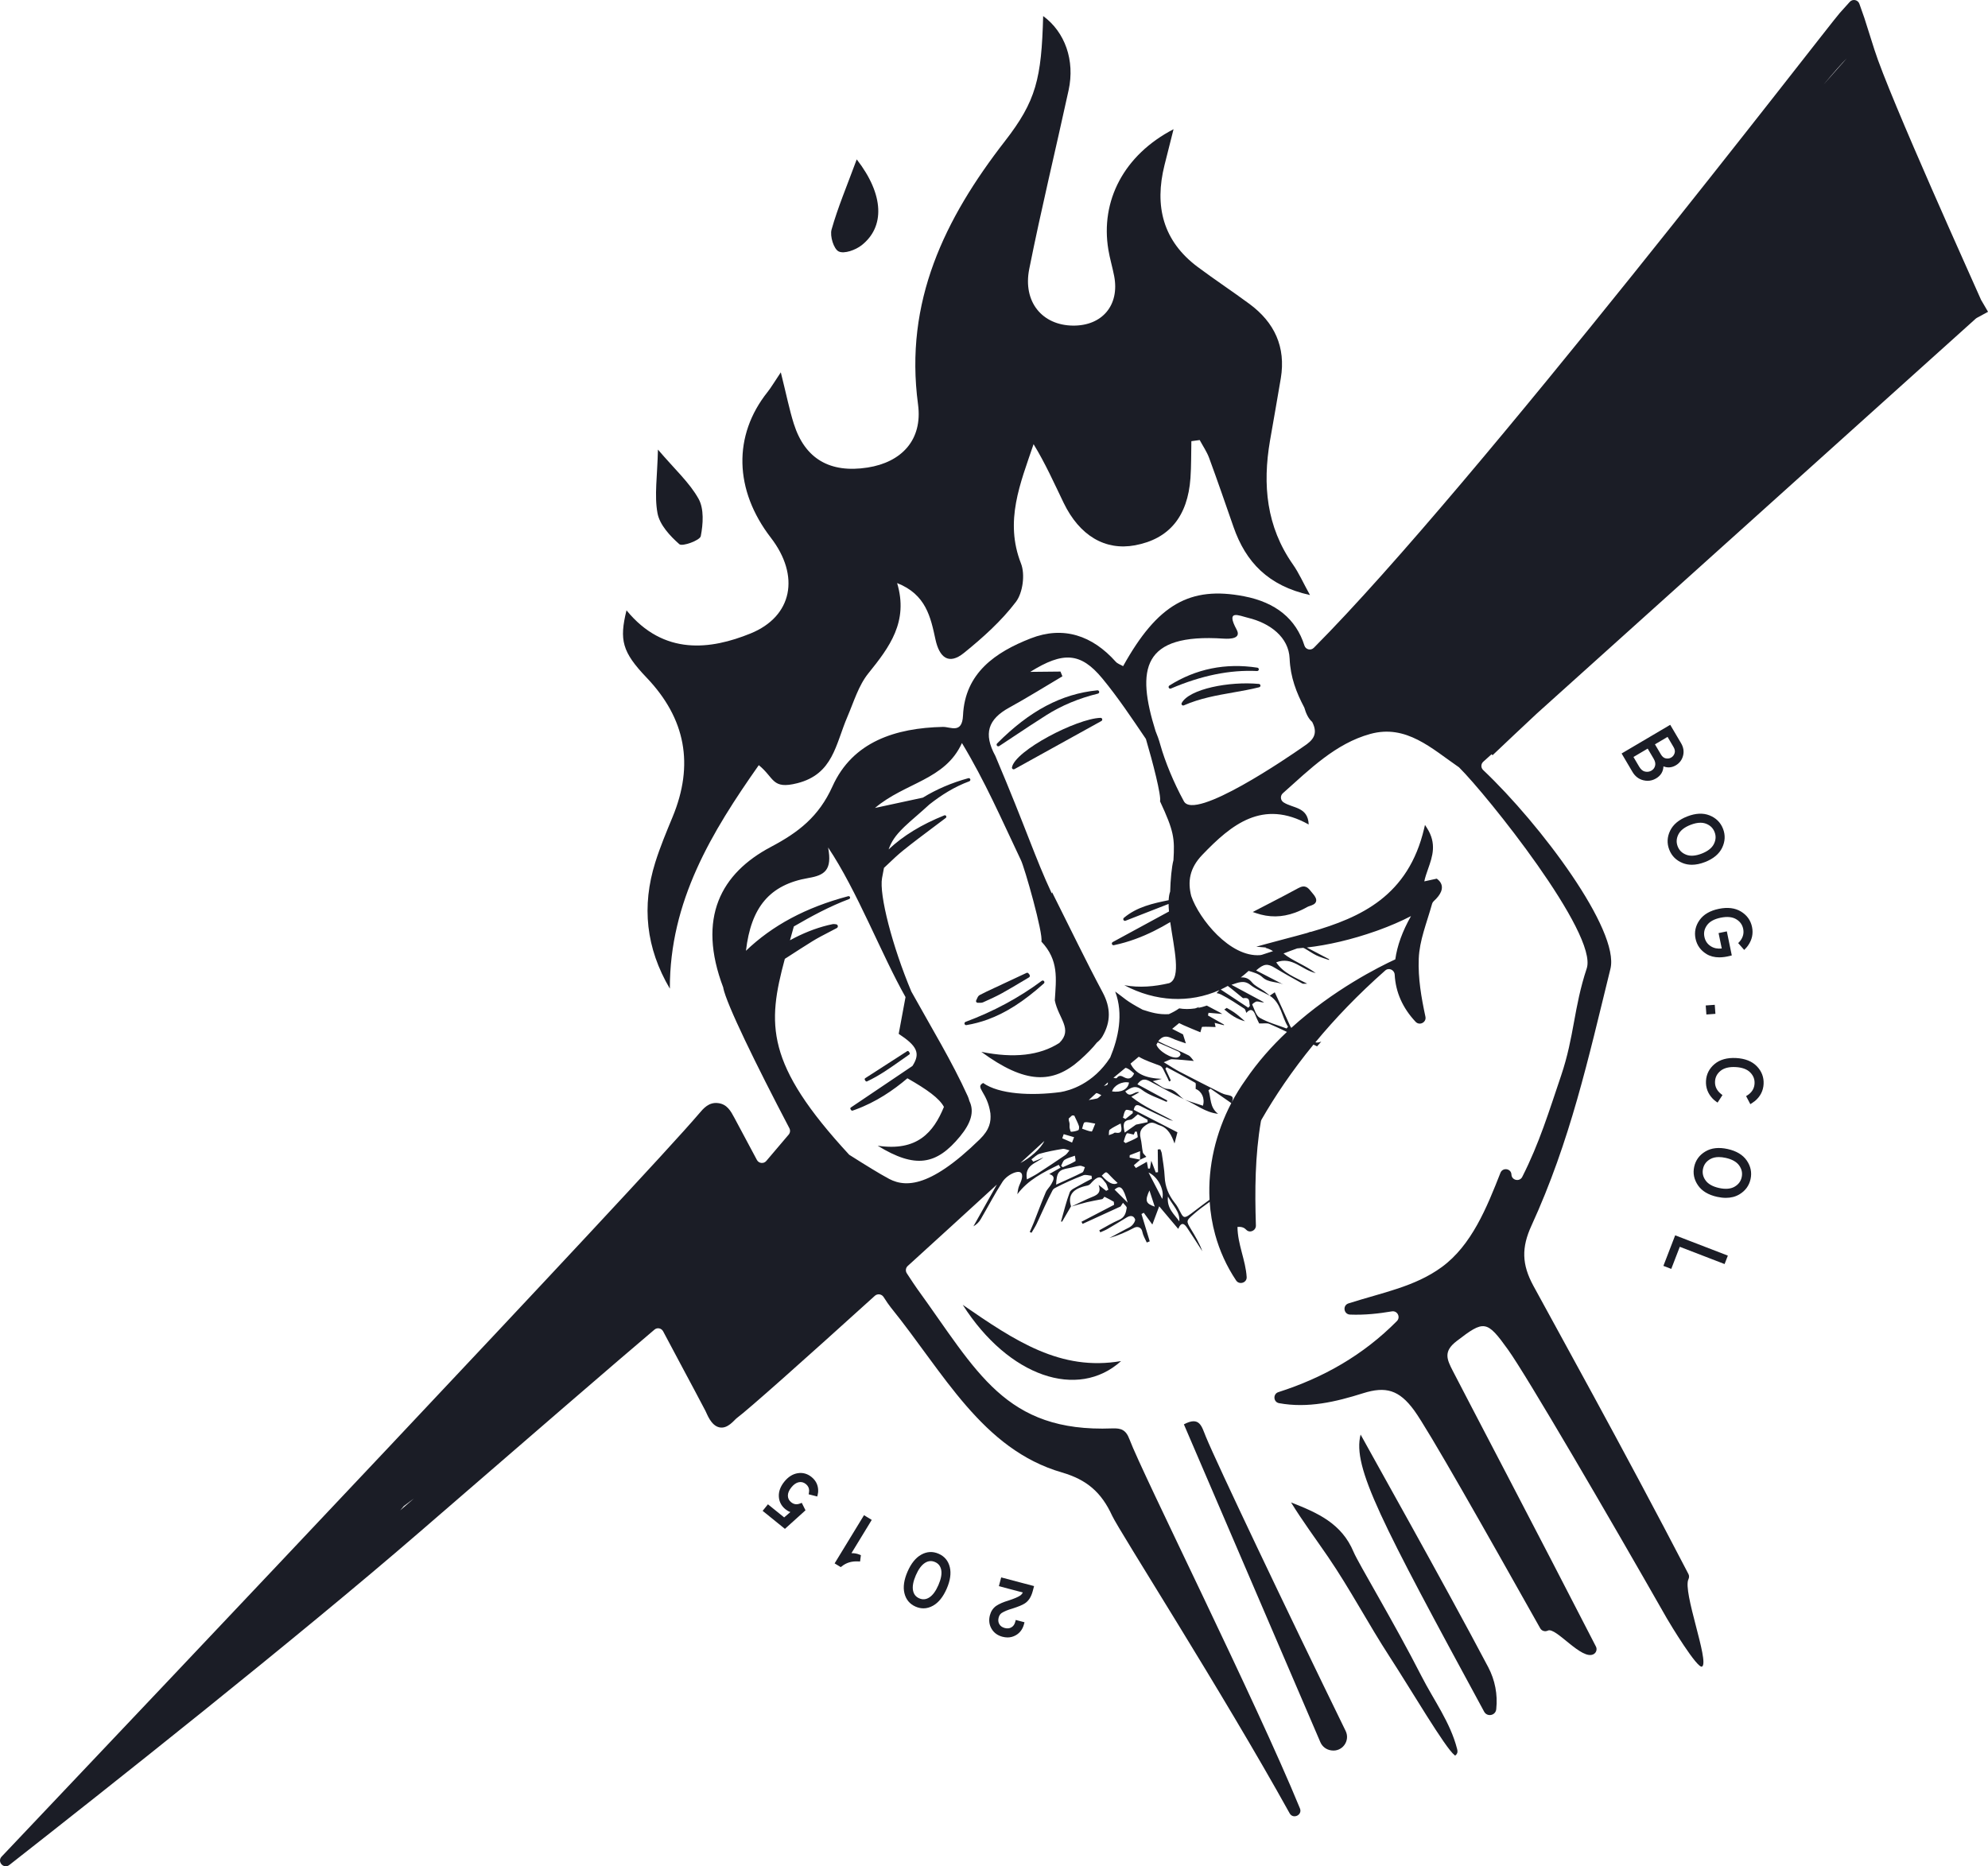 <svg xmlns="http://www.w3.org/2000/svg" id="Capa_1" viewBox="0 0 415.324 389.97"><path d="M247.333,297.623l28.515,66.42c.391.911,1.234,1.552,2.215,1.698.027.004.054.008.081.012,2.27.342,3.986-2.005,2.979-4.068-12.6-25.811-26.847-55.77-29.189-61.453-.903-2.193-1.287-4.371-4.601-2.61Z" style="fill:#1b1d26;"></path><path d="M269.717,313.932c2.391,3.885,5.134,7.579,7.709,11.342,4.599,6.721,8.445,14.067,12.883,20.895,4.5,6.923,11.644,19.116,13.573,20.57.034.025.046.078.088.085.034.005.066-.014.093-.034.235-.17.398-.44.426-.729.021-.215-.03-.431-.084-.64-1.412-5.524-4.866-10.151-7.423-15.161-5.747-11.261-13.212-23.621-14.193-25.97-2.506-6-7.558-8.189-13.072-10.358Z" style="fill:#1b1d26;"></path><path d="M201.13,272.648c9.611,15.072,24.067,19.895,33.083,11.751-12.643,2.165-22.104-4.181-33.083-11.751Z" style="fill:#1b1d26;"></path><path d="M284.249,299.755c-1.748,6.85,4.295,18.205,25.812,57.906.629,1.161,2.383.82,2.524-.493.002-.023.005-.045.007-.068.323-3.02-.264-6.058-1.68-8.744-9.101-17.267-25.913-47.166-26.662-48.602Z" style="fill:#1b1d26;"></path><path d="M271.238,185.577c-2.079,1.136-4.219,2.243-6.29,3.313-.862.446-1.725.892-2.586,1.341l-.644.337.689.234c2.74.933,5.386.908,8.162-.103.854-.311,1.721-.715,2.606-1.214.113-.064.293-.124.485-.187.503-.17,1.133-.376,1.287-.939.122-.448-.096-.971-.686-1.645-.132-.15-.251-.298-.363-.438-.617-.769-1.207-1.498-2.66-.699Z" style="fill:#1b1d26;"></path><path d="M413.932,62.77c-.024-.042-.04-.07-.059-.115-1.05-2.458-19.145-42.363-22.278-52.277-1.223-3.87-2.044-6.462-2.108-6.645l-1.033-2.936c-.301-.855-1.407-1.076-2.013-.402l-2.081,2.314c-2.469,2.746-76.438,99.084-109.89,132.66-.621.623-1.69.367-1.954-.473-1.747-5.566-5.969-9.022-12.622-10.304-11.325-2.182-18.091,1.714-25.259,14.605-.524-.308-1.163-.506-1.545-.933-4.883-5.462-10.919-7.54-17.762-4.869-7.319,2.857-13.738,7.211-14.139,16.104-.178,3.929-2.618,2.355-4.203,2.39-9.859.221-18.842,3.065-23.062,12.414-2.866,6.347-7.108,9.613-12.867,12.659-10.372,5.488-15.535,14.762-9.922,29.48-.014-.019-.033-.044-.046-.061.671,3.417,6.822,15.994,13.827,29.364.226.43.169.957-.145,1.327l-4.679,5.512c-.545.642-1.565.533-1.962-.21l-4.695-8.786c-.76-1.423-1.545-2.893-3.453-3.096-1.908-.215-3.003,1.093-3.97,2.234-11.67,13.743-111.961,119.66-145.667,155.213-1.017,1.073.437,2.671,1.6,1.759,20.134-15.783,59.927-47.265,85.649-69.515,21.61-18.698,42.197-36.507,49.144-42.362.582-.491,1.452-.303,1.806.37,1.414,2.691,2.849,5.369,4.284,8.049,1.527,2.853,3.055,5.707,4.556,8.575.332.631,1.128,3.027,2.881,3.429,1.771.4,3.102-1.519,3.684-1.949,2.377-1.767,13.743-11.877,28.82-25.535.546-.495,1.422-.377,1.819.243.631.984,1.138,1.72,1.495,2.161,11.1,13.723,19.077,29.66,35.764,34.507,5.236,1.521,8.259,4.173,10.491,9.025,1.493,3.244,23.076,36.91,37.087,62.196.725,1.309,2.72.363,2.153-1.021-9.105-22.228-32.96-70.012-35.611-77.122-.743-1.994-1.753-2.353-3.597-2.281-22.421.873-28.226-11.895-40.733-29.138-.378-.522-1.137-1.659-2.187-3.268-.32-.49-.248-1.138.185-1.532,5.898-5.363,12.191-11.11,18.624-17.006-1.633,2.907-3.267,5.816-4.897,8.719.657-.372,1.171-.88,1.524-1.483,1.526-2.602,2.912-5.291,4.552-7.817.568-.874,1.635-1.649,2.634-1.961,1.283-.401,1.738.281,1.327,1.598-.164.526-.448,1.016-.604,1.543-.141.478-.182.985-.256,1.411,2.248-3.012,5.442-4.584,8.646-6.143.126.199.252.398.378.597-.785.445-1.569.889-2.367,1.341,1.413.403.877,1.293.452,2.078-.33.608-.91,1.095-1.175,1.722-.888,2.106-1.68,4.253-2.52,6.379-.255.645-.549,1.275-.825,1.912l.376.169c.363-.631.771-1.24,1.082-1.896,1.097-2.309,2.086-4.672,3.287-6.927.118-.221.301-.403.522-.52,1.915-1.012,3.908-1.894,5.933-2.67.487-.187,1.138.055,1.715.1.024.203.047.406.071.609-.956.511-1.931.992-2.863,1.543-.639.378-1.551.73-1.768,1.309-.743,1.979-1.233,4.053-1.82,6.09.073.017.147.034.22.051l1.873-3.215c-.725-2.35.382-3.718,3.402-4.336.254-.052.507-.2.677-.395,2.098-2.41,2.451-.893,3.06-.28.366.369.456,1.011.669,1.531-.157.083-.315.165-.472.247-.448-.355-.896-.71-1.573-1.246.542,1.453-.093,2.011-1.158,2.442-1.53.62-3.005,1.375-4.503,2.072,1.071-.301,2.134-.633,3.215-.894,1.027-.248,2.073-.42,3.11-.626.221.042.522-.527.554-.513.671.31,1.312.685,1.959,1.048.018.212.036.425.054.637l-6.814,3.542.234.442c2.694-1.234,5.389-2.468,7.933-3.634.185-.281.345-.526.506-.771.277.365.828.773.779,1.087-.157,1.008-.408,1.98-1.589,2.477-1.432.603-2.763,1.445-4.137,2.183.069.141.137.283.206.424.507-.232,1.037-.426,1.517-.705,1.345-.781,2.674-1.59,3.999-2.405.721-.443,1.432-.442,1.747.367.122.312-.291.955-.621,1.287-.378.379-.929.588-1.415.853-1.107.602-2.22,1.193-3.33,1.789,1.839-.521,3.532-1.266,5.166-2.135.755-.402,1.546-.052,1.709.787.158.815.594,1.537.938,2.289.206-.083.413-.166.619-.248-.574-1.902-1.149-3.803-1.723-5.705.16-.088.319-.176.479-.265.642.882,1.284,1.765,1.792,2.464.429-1.142.871-2.317,1.431-3.811,1.544,1.833,2.723,3.232,3.972,4.715.687-1.627,1.331-1.004,1.863-.219,1.091,1.611,2.122,3.263,3.177,4.899-.594-1.659-1.479-3.141-2.375-4.616-1.048-1.725-.987-1.778.495-3.079,1.087-.955,2.24-1.811,3.415-2.634.151,2.303.528,4.596,1.147,6.848 0.0.002.001.004.001.005l0-.001c.912,3.318,2.348,6.546,4.371,9.574.664.995,2.276.485,2.206-.708-.208-3.512-1.886-6.829-1.919-10.471.909-.094,1.445.18,1.831.587.738.78,2.05.171,2.016-.901-.239-7.339-.176-14.62,1.039-21.721.026-.15.076-.291.152-.423,2.783-4.835,6.321-10.13,10.836-15.646.251.121.503.241.755.362.295-.336.589-.667.883-.997-.5.206-.875.258-1.238.158,4.052-4.901,8.873-9.96,14.59-15.005.758-.669,1.928-.135,1.982.875.195,3.653,1.655,6.955,4.363,9.838.832.886,2.311.121,2.056-1.068-.86-4.018-1.558-7.992-1.393-12.129.153-3.828,1.634-7.336,2.788-11.46.058-.209.183-.402.343-.548.739-.676,1.277-1.354,1.535-2.017.388-.998.116-1.894-.787-2.593l-.114-.089-2.606.564c.175-.859.474-1.706.787-2.597.917-2.605,1.866-5.298-.247-8.58l-.398-.617-.167.715c-3.312,14.113-13.173,18.606-23.71,21.647-.019-.01-.036-.019-.055-.03-.221.08-.443.157-.665.236-1.538.434-3.087.841-4.629,1.246-1.457.382-2.914.764-4.356,1.167l-1.663.464,2.068.176c-.058.02-.115.041-.172.061.54.137,1.081.345,1.604.693-.807.264-1.574.514-2.331.762-.108.035-.22.06-.333.069-6.339.511-12.797-7.603-14.422-12.339-.77-3.017-.376-5.815,2.302-8.607,6.099-6.36,12.614-11.718,22.233-6.351-.144-3.736-3.323-3.355-5.264-4.635-.656-.433-.719-1.372-.132-1.895,5.615-4.997,10.998-10.385,18.259-12.387,7.51-2.071,12.816,3.033,18.553,6.981.003.003.005.006.008.009,5.712,5.647,29.072,34.755,26.662,42.009-2.719,8.187-2.589,14.236-5.356,22.405-2.55,7.525-4.523,14.065-8.113,21.151-.539,1.065-2.176.742-2.255-.449-.001-.021-.003-.043-.004-.064-.074-1.258-1.834-1.514-2.295-.341-2.847,7.245-6.016,15.139-12.268,19.704-5.633,4.112-12.323,5.297-19.472,7.58-1.287.411-1.021,2.292.329,2.342,3.154.117,5.98-.216,8.727-.673,1.149-.191,1.868,1.203,1.049,2.031-7.026,7.098-15.335,11.827-24.757,14.843-1.174.376-1.069,2.086.144,2.307,6.014,1.1,11.848-.273,17.544-2.074,4.753-1.502,7.544-.699,10.672,3.571,2.925,3.993,14.832,25.071,26.344,45.546.313.557,1.011.76,1.585.479,1.682-.825,7.106,6.352,9.588,4.913.548-.318.753-1.014.464-1.578-11.692-22.798-27.671-53.238-29.918-57.636-1.203-2.353-2.014-4.016.805-6.182,5.75-4.42,6.289-4.445,10.765,1.802,3.874,5.408,20.935,34.652,33.159,56.115.565.993,6.44,10.727,7.378,10.075,1.542-1.07-4.116-15.685-2.86-18.244.167-.34.173-.749-.002-1.086-13.496-26.009-28.578-53.177-32.409-60.253-2.408-4.449-2.488-7.953-.395-12.525,8.135-17.77,11.822-34.656,16.507-53.685,1.979-8.037-14.608-30.205-26.587-41.533-.507-.48-.494-1.275.025-1.742l1.73-1.557c.063.061.13.126.209.203,2.905-2.761,6.014-5.688,9.269-8.731l91.665-82.487c.069-.062.146-.116.228-.161l2.347-1.278-1.392-2.383ZM380.976,17.663c2.207-2.622,3.86-4.504,4.824-5.453l-4.824,5.453ZM269.086,214.545c-.1.121-.2.242-.3.364-1.88-.716-3.868-1.242-5.592-2.23-.808-.463-1.126-1.807-1.589-2.789-.028-.059.622-.61.974-.631.455-.026.929.251,1.504.177-2.27-1.22-4.541-2.441-6.812-3.661,1.38-.444,2.576-1.063,3.936.008,1.205.948,2.698,1.531,4.067,2.269-.002.001-.003.003-.005.003,2.418,1.539,2.466,4.37,3.817,6.49ZM259.346,208.297c.136.11.308.295.437.275,1.531-.24,1.114.91,1.342,1.598-.109.134-.217.268-.326.403-1.923-1.271-3.846-2.542-5.77-3.813.497-.23.987-.477,1.471-.747.977.719,1.9,1.518,2.845,2.284ZM83.615,315.588l.751-.885,2.108-1.588c-.942.814-1.895,1.639-2.86,2.474ZM185.075,245.953c-.834-.424-4.128-2.41-7.659-4.661-17.56-19.015-17.143-27.262-13.452-40.941.222-.144.447-.284.669-.427,1.682-1.088,3.363-2.175,5.065-3.231,1.1-.682,2.242-1.272,3.45-1.897.551-.285,1.109-.574,1.671-.874.165-.088.251-.273.213-.456-.037-.183-.19-.319-.376-.335l-.199-.024c-.144-.02-.294-.04-.457-.014-.315.053-.628.129-1.034.23-2.654.655-5.261,1.696-7.928,3.15.263-.933.532-1.895.806-2.888,3.694-2.151,7.513-4.208,11.551-5.728.155-.058.237-.228.187-.387-.051-.158-.216-.249-.377-.206-8.84,2.35-15.828,6.088-21.364,11.402,1.066-9.055,4.892-13.813,13.095-15.214,3.326-.568,4.965-1.635,4.07-6.365,6.028,8.968,11.141,22.367,16.172,31.256-.545,2.937-.986,5.312-1.426,7.683,3.771,2.487,4.634,4.012,2.87,6.713l-12.863,8.673c-.057.039-.096.098-.109.165s.002.137.04.194l.136.195c.065.096.186.136.296.099.184-.063.368-.128.55-.194,4.343-1.582,7.98-4.072,10.899-6.56,4.159,2.368,6.667,4.188,7.63,5.978-2.176,5.304-5.562,9.351-13.842,8.114,7.874,4.833,12.278,4.04,17.207-1.946,2.282-2.771,3.041-5.188,1.949-7.409-.082-.336-.191-.67-.34-.999-3.306-7.286-7.515-14.172-11.779-21.857-3.977-9.46-6.766-20.247-6.121-23.741.143-.776.273-1.465.399-2.107.258-.243.519-.482.775-.726,1.041-.992,2.119-2.019,3.251-2.929,2.036-1.639,4.166-3.235,6.226-4.779.886-.664,1.772-1.328,2.655-1.998.124-.094.16-.266.082-.401-.074-.133-.234-.191-.377-.139l-.009.003c-4.781,1.921-8.587,4.254-11.634,7.114.605-1.69,1.458-2.919,3.048-4.485.104-.103.209-.205.314-.308.716-.684,1.567-1.438,2.603-2.328.828-.712,1.65-1.453,2.554-2.274,2.513-1.98,5.234-3.694,8.339-4.841.171-.064.261-.25.206-.423s-.238-.272-.414-.223c-3.5.965-6.664,2.324-9.491,4.061-3.286.709-6.404,1.381-10.004,2.158,6.336-5.359,14.65-5.819,18.164-13.565,4.791,7.921,8.349,16.098,12.138,24.075.018.055.07.165.165.348.746,1.431,4.754,15.529,4.294,17.061,3.689,3.921,3.079,7.756,2.806,12.299.757,3.776,3.869,6.014.94,8.888-4.112,2.627-9.464,3.231-16.29,1.857,9.131,6.69,14.884,6.803,20.62,1.687,1.465-1.307,2.627-2.489,3.51-3.617.494-.399.897-.826,1.166-1.286,1.789-3.067,1.758-6.017.037-9.238-3.497-6.546-6.71-13.244-10.549-20.892-.015.098-.04.173-.072.235-3.523-7.542-5.201-13.179-11.784-28.725-2.531-4.646-1.542-7.658,2.908-10.1,3.763-2.065,7.405-4.348,11.101-6.535-.134-.331-.268-.662-.403-.992-1.894.019-3.788.039-6.319.065,6.86-4.27,10.532-4.123,15.085,1.401,3.28,3.98,6.155,8.294,9.081,12.614,1.405,4.732,3.271,11.956,2.949,13.028,2.934,6.292,3.079,7.756,2.806,12.299-.367,1.356-.622,4.142-.687,6.554-.178.516-.281,1.122-.316,1.809-3.265.671-6.624,1.389-9.357,3.697-.132.111-.163.302-.076.45.087.146.265.208.424.151l.008-.003,8.988-3.51c.005.499.036,1.029.084,1.578l-11.753,6.387c-.153.084-.223.267-.163.432.061.164.232.259.404.223,1.561-.326,3.053-.765,4.472-1.282,2.708-.986,5.148-2.252,7.299-3.548.774,5.441,2.38,11.78-.234,12.77-3.057.71-6.163,1.002-9.36.42,6.51,3.465,13.646,3.801,19.873,1.025-.191.213-.383.426-.596.627.328.065.648.147.935.294,1.685.86,3.27,1.922,4.86,2.957.231.15.291.563.414.878.874-.958,1.458-.713,1.894.454.274.734.645,1.433.796,1.763.94.026,1.623-.133,2.141.09,1.231.529,2.446,1.098,3.657,1.674-3.123,2.935-6.109,6.279-8.645,10.027-1.072,1.499-2.043,3.075-2.906,4.714.465-1.11.31-1.351-1.028-1.602-.437-.082-.874-.24-1.271-.441-2.87-1.449-5.74-2.9-8.589-4.39-.99-.518-1.922-1.146-3.293-1.973.891-.339,1.317-.649,1.729-.632,1.519.065,3.034.235,4.55.367-.365-.414-.667-.952-1.124-1.184-1.559-.792-3.181-1.46-4.775-2.185-.509-.231-1.004-.491-1.544-.756.882-1.143,1.739-1.137,2.774-.657,1.009.468,2.093.778,3.009,1.108-.212-.665-.395-1.242-.599-1.884-.721-.369-1.491-.763-2.262-1.156.498-.412.982-.811,1.453-1.197.301.139.594.295.897.43,1.208.542,2.442,1.028,3.544,1.489.182-.558.269-1.133.387-1.139.909-.049,1.824.012,2.79.04-.018-.082-.098-.455-.188-.873.683.176,1.309.338,1.936.5.004-.046.007-.092.011-.138-1.117-.635-2.234-1.27-3.35-1.904l.113-.561c.976.083,1.952.166,2.876.244-.137-.083-.362-.235-.6-.361-.876-.464-1.751-.928-2.628-1.39-.626.222-1.231.375-1.827.495.089-.068.19-.148.275-.213-.312.114-.607.214-.901.313-1.17.17-2.285.171-3.319-.013-.644.461-1.38.856-2.166,1.212-2.198.118-3.728-.374-5.46-.927-3.608-1.919-3.785-2.404-5.747-3.803,1.782,4.736.635,9.744-1.04,13.789-3.602,5.581-8.536,6.908-10.355,7.216-6.178.827-12.875.457-16.194-1.895-1.776.958.889,1.861,1.522,6.354.154,1.734-.155,3.394-2.225,5.417-10.814,10.57-16.015,10.125-19.608,7.885ZM236.183,222.247c.57-.476,1.146-.957,1.724-1.442,1.393.826,2.934,1.288,4.434,1.881.619.244.914,1.338,1.327,2.061.223.391.383.818.571,1.229.124-.063.247-.127.371-.19l-1.141-2.49c.085-.102.17-.204.256-.305,2.004,1.075,4.022,2.126,5.989,3.266.189.11.057.773.079,1.286,1.231.445,1.991,1.965,1.513,3.497-1.243-.408-2.486-.816-3.73-1.224-1.283-.626-1.871-2.228-3.658-2.284-.917-.028-1.808-.914-3.094-1.623.838-.211,1.212-.306,1.902-.479-3.424-.132-5.5-1.072-6.542-3.182ZM241.864,217.817c1.453.633,2.913,1.25,4.35,1.915.205.095.449.448.413.63-.044.225-.329.498-.567.572-1.224.386-4.062-1.33-4.464-2.659.089-.153.178-.306.267-.458ZM231.412,226.195c.012-.01.025-.02.037-.03.011.132.004.254-.033.366-.067.2-.43.295-.794.397.265-.245.526-.488.791-.732ZM236.148,233.965c.512-.052.966-.674,1.566-1.126.583.327,1.304.732,2.024,1.136.004.169.008.337.011.506-.747.158-1.494.316-2.42.513-.546.385-1.336.941-2.356,1.66-.385-1.617-.419-2.526,1.175-2.688ZM236.659,232.592l-1.534,1.224c-.174-.089-.348-.178-.521-.267.179-.546.223-1.231.589-1.584.215-.208.939.109,1.434.19l.032.438ZM232.33,228.057c.335-1.249,2.119-2.185,3.537-1.856-.197,1.401-1.598,2.136-3.537,1.856ZM234.844,225.101c-.542-.289-1.012-.536-1.533.154-.078.104-.378.04-.701-.042.807-.665,1.65-1.363,2.514-2.082.516.074.999.449,1.812,1.167-.459,1.07-1.145,1.309-2.092.804ZM218.173,238.415c-.719,1.594-3.055,3.623-4.993,4.591,1.662-1.526,3.327-3.057,4.993-4.591ZM216.729,245.231c-.663.429-1.382.769-2.185,1.209-.58-3.049,1.955-3.34,3.437-4.605-.336.154-.668.315-1.008.459-.366.156-.739.295-1.109.442-.126-.161-.253-.322-.38-.484.575-.404,1.096-.993,1.734-1.175,1.558-.445,3.163-.744,4.765-1.005.455-.074.965.188,1.45.295-.289.335-.523.751-.877.993-1.925,1.317-3.87,2.604-5.828,3.872ZM224.561,241.489c.04.398.238,1.061.092,1.149-.826.494-1.734.85-2.614,1.253-.122-.096-.245-.192-.367-.288.244-.434.385-1.031.755-1.265.636-.402,1.415-.578,2.134-.849ZM226.117,244.985c-1.726.871-3.501,1.644-5.479,2.549.114-2.595.543-3.088,2.604-3.442.786-.135,1.552-.404,2.341-.503.338-.043.711.191,1.068.299-.173.377-.245.951-.534,1.097ZM223.97,238.742c-.683-.297-1.365-.594-2.048-.89.101-.288.201-.577.302-.865l2.169.633-.423,1.122ZM225.271,236.153c-.465.216-1.005.303-1.522.336-.083.005-.244-.523-.289-.816-.056-.368.059-.777-.052-1.119-.112-.346-.154-.617-.143-.83.234-.216.469-.432.703-.648.144-.007.299.002.467.033.43.938.756,1.536.969,2.172.087.261.021.801-.133.873ZM226.062,235.837c.174-.463.272-1.259.539-1.321.569-.132,1.226.118,2.215.266-.371.831-.607,1.667-.762,1.653-.677-.064-1.33-.376-1.992-.598ZM230.179,245.651c1.292-1.231.629-.862,3.314,1.536q-1.248.819-3.314-1.536ZM235.581,251.292c-1.123-1.119-1.924-1.918-2.733-2.724,1.244-1.065,1.822-.504,2.733,2.724ZM227.459,229.852c.524-.485,1.046-.967,1.569-1.45.301-.006.71.291,1.062.43-.32.247-.608.635-.965.716-.55.123-1.107.218-1.666.304ZM232.946,236.667c-.13-.023-.289.159-.444.221-.281.112-.569.205-.854.306.057-.391-.027-.964.198-1.139.63-.49,1.387-.816,2.273-1.305.28,1.288.436,2.209-1.172,1.917ZM235.397,236.845c.108-.154.822.118,1.465.232.018-.043.142-.334.267-.624.124.003.247.006.371.009.054.415.28,1.106.132,1.198-.772.481-1.639.81-2.472,1.192-.137-.1-.273-.201-.41-.301.199-.581.309-1.224.648-1.707ZM236.015,241.379c.616-.237,1.231-.475,2.168-.835-.011.729-.019,1.248-.017,1.766l-2.174-.431c.008-.167.016-.333.024-.5ZM241.245,252.132c-1.91-.652-2.082-1.223-1.11-3.387.453,1.382.781,2.384,1.11,3.387ZM242.808,250.521c-1.056-2.037-1.958-3.778-2.86-5.52,1.951.85,3.387,3.68,2.86,5.52ZM246.375,255.21c-1.012-1.48-2.655-2.665-2.375-5.189,1.036,1.908,2.55,3.154,2.375,5.189ZM249.668,252.959c-2.599,2.012-2.303,1.702-3.588-.659-.191-.35-.433-.676-.681-.991-1.244-1.581-1.982-3.323-2.077-5.378-.076-1.65-.381-3.289-.609-4.931-.041-.293-.201-.57-.306-.854l-.535.04c.017,1.583.035,3.166.052,4.749-.157.016-.315.032-.472.049-.267-.699-.534-1.397-.932-2.442-.137.782-.21,1.204-.284,1.626-.128.002-.256.004-.384.007-.077-.432-.154-.864-.253-1.421-.826.468-1.561.884-2.296,1.3-.141-.192-.283-.385-.424-.577l1.336-1.159c-.009-.002-.018-.004-.027-.005.426-.19.843-.381,1.3-.59-.355-.437-.678-.659-.734-.936-.2-.988-.232-2.014-.471-2.99-.356-1.457.26-2.211,1.482-2.941,1.047-.626,1.667.021,2.482.277,1.834.576,2.515,2.119,3.129,3.801.234-.9.431-1.656.609-2.338-2.994-1.542-6.05-3.115-9.128-4.7.2-.93.548-1.231,1.468-.754,1.873.971,3.796,1.848,5.708,2.745.326.153.698.211,1.048.313-2.912-1.645-6.013-2.854-8.731-5.028.716-.403,1.189-.669,1.663-.936-1.035-.365-1.89,1.417-2.928-.197,1.178-.716,2.027-1.423,3.497-.304,1.489,1.134,3.413,1.696,5.147,2.509.048-.098.096-.195.145-.292-2.067-1.12-4.134-2.239-6.255-3.388.914-1.3,1.713-1.106,2.655-.592,2.412,1.316,4.86,2.565,7.294,3.84-.013-.005-.027-.009-.04-.013,2.277.912,4.218,2.645,6.952,2.937-1.814-1.382-1.436-3.308-2.011-4.913l.423-.349c1.463,1.018,2.926,2.036,4.344,3.023-3.231,6.185-4.914,13.221-4.543,20.198-1.012.749-2.028,1.494-3.023,2.265ZM266.333,202.231c1.889,1.146,3.827,2.21,5.758,3.285.176.098.45.018,1.003.024-2.508-1.322-4.938-2.147-6.473-4.46,3.387-1.298,5.317,1.587,8.261,2.253-2.368-1.743-4.9-2.571-6.738-4.099,1.081-.403,1.978-.76,2.856-1.061.411-.027.847-.079,1.272-.12.108.042.213.089.304.139.836.46,1.611,1.039,2.469,1.449.827.396,1.726.64,2.594.95.013-.053.026-.106.038-.159-1.487-.779-2.976-1.56-4.67-2.448,4.407-.491,9.438-1.663,14.42-3.422.21-.074.42-.149.63-.226,2.277-.829,4.637-1.831,6.723-2.916-1.804,3.18-2.89,6.201-3.281,9.041-3.335,1.535-12.929,6.329-21.732,14.319-.084-.146-.18-.272-.252-.435-1.079-2.428-2.205-4.835-3.199-7.005-.369.251-.7.477-1.031.703-.395-.322-.775-.661-1.188-.955-.848-.605-1.89-1.04-2.529-1.812-.68-.822-1.356-1.101-2.345-1.04.557-.426,1.101-.881,1.631-1.367,1.058.311,2.131.607,2.842,1.282,1.371,1.302,3.149.864,4.573,1.645-1.921-.991-3.841-1.981-5.847-3.016,1.647-1.45,2.386-1.475,3.91-.551ZM272.32,155.986c-.098.064-.189.136-.287.201-2.612,1.821-22.576,15.545-24.727,11.192-2.088-3.816-3.918-8.264-4.887-11.716-.314-1.125-.655-2.075-1.005-2.898-4.036-12.94-2.876-20.466,14.225-19.322,1.41.094,3.73-.006,2.712-1.886-2.343-4.33.491-2.917,2.385-2.463,4.585,1.101,8.509,4.052,8.687,8.51.156,3.924,1.434,7.158,3.072,10.26.329,1.128.794,2.246,1.642,2.989,1.311,2.541.162,3.851-1.817,5.133Z" style="fill:#1b1d26;"></path><path d="M158.525,159.886c3.304,2.661,2.689,5.127,8.057,3.763,7.491-1.904,7.974-8.112,10.455-13.884,1.328-3.092,2.322-6.523,4.375-9.068,4.402-5.457,8.428-10.799,6.008-18.864,6.049,2.381,7.009,7.149,8.008,11.766.811,3.746,2.742,5.433,5.952,2.836,3.943-3.189,7.821-6.666,10.862-10.675,1.448-1.909,1.947-5.75,1.062-8.004-3.492-8.905-.14-16.756,2.624-24.946,2.466,4.027,4.305,8.165,6.272,12.24,3.331,6.899,8.701,10.054,14.934,8.89,7.109-1.328,11-6.003,11.571-14.057.181-2.557.132-5.131.188-7.697.58-.079,1.16-.157,1.74-.236.667,1.243,1.49,2.429,1.973,3.74,1.759,4.78,3.416,9.597,5.089,14.408,2.555,7.344,7.24,12.311,15.975,14.239-1.457-2.646-2.329-4.641-3.556-6.388-5.557-7.909-6.369-16.655-4.795-25.86.744-4.35,1.542-8.691,2.26-13.045,1.079-6.54-1.315-11.672-6.549-15.537-3.555-2.625-7.247-5.064-10.789-7.705-7.301-5.444-9.099-12.744-6.96-21.301.583-2.334,1.176-4.666,1.891-7.504-10.347,5.37-15.334,14.948-13.615,25.21.309,1.843.856,3.644,1.209,5.481,1.165,6.053-2.482,10.415-8.618,10.349-6.402-.069-10.499-4.952-9.124-11.836,2.495-12.496,5.51-24.886,8.221-37.34,1.36-6.248-.758-12.174-5.315-15.507-.348,13.089-1.463,17.735-7.984,26.134-12.6,16.227-21.036,33.55-18.158,55,1.005,7.493-3.505,12.114-10.545,13.208-7.857,1.221-13.088-1.82-15.404-9.144-.931-2.945-1.529-5.995-2.717-10.749-1.44,2.147-2.036,3.185-2.773,4.111-7.235,9.086-6.986,20.474.693,30.445,6.121,7.948,4.565,16.437-4.267,20.017-8.238,3.339-18.082,4.715-25.89-4.846-1.529,6.205-.913,8.709,4.18,14.044,8.196,8.584,9.96,18.213,5.454,29.118-1.298,3.141-2.615,6.29-3.629,9.528-2.852,9.113-1.961,17.872,3.053,26.367-.055-18.297,8.796-32.789,18.577-46.703Z" style="fill:#1b1d26;"></path><path d="M146.402,112.028c.493-2.517.708-5.699-.456-7.79-1.898-3.411-4.976-6.165-8.492-10.297-.123,5.609-.78,9.583-.088,13.306.447,2.404,2.603,4.746,4.563,6.465.616.54,4.299-.794,4.473-1.683Z" style="fill:#1b1d26;"></path><path d="M180.003,51.246c4.864-3.817,4.739-10.528-1.019-17.942-2.053,5.565-3.947,10.03-5.256,14.659-.386,1.367.457,4.088,1.499,4.584,1.157.549,3.518-.314,4.776-1.301Z" style="fill:#1b1d26;"></path><path d="M246.875,146.897c-.071.133-.05.295.052.406.101.11.266.152.4.084,3.381-1.479,6.869-2.091,10.245-2.683,1.81-.317,3.682-.645,5.492-1.102.011-.003.022-.006.034-.01.147-.054.243-.199.231-.358-.013-.171-.147-.308-.319-.324-6.161-.583-14.551,1.036-16.134,3.988Z" style="fill:#1b1d26;"></path><path d="M244.302,143.245c-.156.098-.21.299-.125.462s.274.244.45.161c6.417-2.732,12.3-3.926,17.992-3.656.049.002.095-.005.137-.021.123-.045.216-.157.23-.296.019-.186-.112-.355-.297-.383-6.656-1.021-12.847.237-18.388,3.734Z" style="fill:#1b1d26;"></path><path d="M230.268,150.255c-.043-.157-.188-.264-.351-.259-5.001.153-17.875,6.859-18.499,10.345-.025.134.031.27.141.349.095.068.217.084.326.045.017-.006.034-.014.05-.023l18.163-10.055c.142-.078.213-.244.17-.402Z" style="fill:#1b1d26;"></path><path d="M218.588,149.437c3.178-2.012,6.809-3.528,10.782-4.5.195-.054.295-.22.264-.402-.031-.182-.198-.31-.382-.291-7.495.74-14.148,4.265-20.942,11.103-.127.128-.137.332-.023.471.096.118.255.159.393.108.025-.009.049-.021.073-.036.998-.657,1.993-1.318,2.988-1.978,2.234-1.483,4.545-3.017,6.846-4.474Z" style="fill:#1b1d26;"></path><path d="M201.905,214.199c1.506-.253,2.973-.637,4.426-1.166,3.859-1.405,7.619-3.834,11.746-7.535.14-.126.156-.34.037-.485s-.33-.173-.483-.06c-4.719,3.512-10.07,6.394-15.908,8.568-.17.063-.264.246-.218.421.047.176.22.286.399.257Z" style="fill:#1b1d26;"></path><path d="M204.283,209.531c.096-.006.195-.002.294 0.0.237.007.504.014.752-.076.024-.009.047-.018.07-.028l.144-.065c1.256-.564,2.556-1.148,3.784-1.827,1.348-.746,2.691-1.548,3.989-2.323.562-.335,1.122-.67,1.686-1.002.087-.052.134-.157.152-.257.019-.101-.021-.222-.084-.302l-.198-.252c-.102-.129-.258-.182-.429-.103l-6.78,3.17c-.99.458-2.012.932-2.996,1.453-.3.159-.443.49-.57.782-.046.105-.09.211-.143.302-.064.113-.061.251.006.361.069.11.191.174.321.166Z" style="fill:#1b1d26;"></path><path d="M181.126,225.965c.007-.003.014-.005.02-.008,2.501-1.164,4.765-2.765,6.954-4.313.619-.438,1.237-.875,1.86-1.303.115-.079.146-.236.071-.353l-.167-.26c-.077-.118-.228-.156-.357-.077l-8.746,5.64c-.12.077-.154.235-.078.355l.137.215c.066.103.193.145.306.104Z" style="fill:#1b1d26;"></path><path d="M260.097,213.393c-.744-.625-1.458-1.293-2.252-1.845-.501-.348-1.035-.649-1.573-.945-.158.12-.329.229-.495.343,1.281,1.061,2.623,2.03,4.321,2.447Z" style="fill:#1b1d26;"></path><path d="M339.36,157.592l9.426-5.559,2.051,3.478c.446.756.569,1.517.371,2.284-.198.767-.637,1.352-1.318,1.753-.905.534-1.846.494-2.823-.12.168,1.293-.269,2.246-1.308,2.859-.741.437-1.53.547-2.368.33-.839-.216-1.499-.732-1.979-1.547l-2.051-3.478ZM344.377,155.842l-3.702,2.184,1.389,2.356c.424.718.933,1.138,1.529,1.261.597.122,1.142.037,1.635-.254.495-.291.813-.716.958-1.275s.026-1.161-.354-1.804l-1.456-2.468ZM348.53,153.394l-3.367,1.985,1.456,2.468c.344.583.778.927,1.304,1.031.525.104,1.005.027,1.438-.228.435-.256.733-.639.896-1.149.163-.51.073-1.056-.271-1.64l-1.456-2.468Z" style="fill:#1b1d26;"></path><path d="M344.207,163.15c-.302,0-.611-.04-.923-.121-.948-.244-1.702-.831-2.239-1.743l-2.267-3.844,10.158-5.991,2.267,3.844c.503.853.643,1.729.416,2.606-.226.877-.735,1.554-1.513,2.013-.835.492-1.7.565-2.583.221-.051,1.095-.569,1.94-1.548,2.518-.562.331-1.154.497-1.768.497ZM339.941,157.742l1.836,3.112c.425.721.987,1.163,1.72,1.352.729.189,1.4.096,2.046-.285.821-.485,1.191-1.205,1.126-2.195-.006.167-.029.333-.072.495-.173.67-.561,1.187-1.154,1.535-.584.345-1.236.447-1.935.304-.715-.147-1.324-.638-1.81-1.461l-1.605-2.723,4.434-2.616,1.671,2.835c.177.3.304.595.381.884l-.051-.39.276.173c-.204-.188-.389-.421-.553-.699l-1.671-2.835,4.099-2.417,1.671,2.834c.406.689.511,1.357.31,1.985-.196.611-.561,1.077-1.085,1.385s-1.108.403-1.736.279c-.098-.019-.193-.045-.285-.078.739.379,1.436.367,2.12-.036.585-.345.952-.833,1.122-1.493.171-.66.064-1.301-.325-1.962l-1.836-3.112-8.694,5.128ZM341.257,158.177l1.173,1.99c.363.615.772.962,1.249,1.06.495.101.931.034,1.333-.204.397-.234.646-.566.763-1.016.116-.449.015-.933-.308-1.482l-1.24-2.102-2.97,1.753ZM345.745,155.529l1.24,2.103c.283.478.616.75,1.02.83.424.084.796.026,1.14-.177.344-.203.576-.501.707-.912.125-.393.049-.816-.233-1.294l-1.24-2.103-2.635,1.554Z" style="fill:#1b1d26;"></path><path d="M359.401,176.95c-.583,1.21-1.699,2.136-3.35,2.779-1.651.642-3.1.715-4.348.217-1.246-.498-2.105-1.35-2.573-2.556-.47-1.206-.414-2.414.168-3.624.583-1.21,1.7-2.136,3.35-2.778,1.651-.643,3.1-.715,4.348-.217,1.246.498,2.105,1.349,2.573,2.556.47,1.206.413,2.414-.168,3.624ZM358.6,173.705c-.366-.939-1.04-1.6-2.023-1.981-.982-.382-2.166-.303-3.549.236-1.384.539-2.309,1.281-2.775,2.226-.466.945-.516,1.888-.152,2.826.366.939,1.04,1.6,2.023,1.981.982.382,2.166.303,3.549-.235,1.383-.539,2.31-1.281,2.775-2.227.466-.946.517-1.888.152-2.826Z" style="fill:#1b1d26;"></path><path d="M353.451,180.695c-.676,0-1.312-.118-1.905-.355-1.356-.542-2.302-1.483-2.812-2.796-.512-1.315-.451-2.648.182-3.962.628-1.304,1.832-2.31,3.579-2.99,1.746-.68,3.315-.752,4.659-.216,1.355.541,2.301,1.482,2.812,2.796.512,1.314.451,2.647-.181,3.962v0c-.628,1.305-1.832,2.311-3.579,2.991-.977.38-1.898.57-2.754.57ZM355.248,170.871c-.751,0-1.569.171-2.445.512-1.54.599-2.59,1.463-3.122,2.567-.534,1.108-.585,2.183-.156,3.285.427,1.101,1.191,1.858,2.335,2.315,1.138.455,2.495.381,4.036-.218,1.539-.599,2.59-1.463,3.121-2.567.534-1.11.584-2.184.156-3.285-.428-1.101-1.192-1.859-2.335-2.315-.49-.196-1.022-.294-1.59-.294ZM353.446,179.654c-.529,0-1.022-.088-1.477-.265-1.093-.424-1.856-1.172-2.265-2.223-.408-1.051-.352-2.117.167-3.168.512-1.04,1.523-1.859,3.002-2.434,1.48-.576,2.778-.655,3.857-.236,1.094.425,1.856,1.173,2.265,2.223h0c.409,1.05.352,2.116-.167,3.168-.511,1.039-1.522,1.858-3.002,2.434-.857.334-1.653.501-2.381.501ZM355.251,171.912c-.621,0-1.313.148-2.07.443-1.275.496-2.133,1.175-2.549,2.018-.415.84-.459,1.653-.137,2.484.324.831.906,1.399,1.781,1.739.875.34,1.966.261,3.241-.235,1.276-.497,2.134-1.176,2.548-2.018.415-.842.46-1.654.137-2.484h0c-.324-.831-.906-1.4-1.781-1.739-.356-.138-.746-.207-1.171-.207Z" style="fill:#1b1d26;"></path><path d="M360.208,198.542l-.668-3.241.893-.184.868,4.211c-1.888.477-3.405.367-4.551-.333-1.147-.7-1.85-1.683-2.11-2.95-.262-1.267-.005-2.449.772-3.544.777-1.095,2.032-1.822,3.768-2.179,1.735-.358,3.176-.187,4.322.512,1.146.699,1.85,1.683,2.111,2.95.261,1.268.003,2.451-.772,3.551-.13.187-.276.363-.437.529l-.694-.788c.095-.1.183-.206.266-.321.614-.854.819-1.773.616-2.76-.204-.987-.759-1.751-1.663-2.291-.905-.54-2.084-.661-3.539-.361-1.454.3-2.49.876-3.108,1.731-.617.854-.824,1.775-.622,2.761.203.987.72,1.741,1.55,2.261.83.52,1.83.669,2.998.446Z" style="fill:#1b1d26;"></path><path d="M359.19,200.041c-1.025,0-1.915-.228-2.662-.684-1.245-.76-2.021-1.846-2.305-3.227-.286-1.381-.003-2.685.842-3.876.837-1.181,2.193-1.972,4.029-2.35,1.835-.378,3.393-.188,4.629.566,1.245.76,2.021,1.845,2.306,3.227.285,1.38.002,2.686-.841,3.881-.142.204-.304.4-.479.58l-.32.33-1.254-1.425.268-.282c.083-.087.159-.18.228-.276.547-.76.725-1.554.545-2.427-.18-.873-.66-1.531-1.465-2.012-.807-.481-1.894-.585-3.236-.31-1.34.276-2.299.802-2.849,1.564-.549.76-.729,1.554-.55,2.427.18.876.625,1.526,1.36,1.987.641.402,1.386.553,2.266.454l-.663-3.219,1.725-.355,1.036,5.025-.394.1c-.795.201-1.535.301-2.215.301ZM360.831,190.566c-.49,0-1.012.057-1.566.171-1.618.333-2.798,1.009-3.507,2.009-.712,1.004-.942,2.055-.702,3.212.238,1.158.865,2.033,1.915,2.674.96.586,2.246.712,3.83.376l-.699-3.389-.061.012.669,3.247-.424.081c-1.271.242-2.384.074-3.304-.504-.928-.583-1.514-1.436-1.741-2.536-.227-1.104.007-2.146.693-3.096.678-.939,1.811-1.578,3.366-1.898,1.556-.32,2.849-.182,3.843.412,1.007.602,1.633,1.467,1.861,2.57.227,1.104-.004,2.145-.687,3.094-.016.023-.032.045-.049.067l.129.147c.032-.041.062-.083.091-.126.713-1.011.943-2.065.704-3.222-.239-1.158-.866-2.032-1.916-2.673-.688-.42-1.508-.63-2.449-.63Z" style="fill:#1b1d26;"></path><path d="M356.808,210.487l1.04-.075.076,1.04-1.04.075-.076-1.04Z" style="fill:#1b1d26;"></path><path d="M356.49,211.981l-.137-1.887,1.888-.136.137,1.887-1.888.136ZM357.263,210.88l.014.192.192-.014-.014-.192-.192.014Z" style="fill:#1b1d26;"></path><path d="M359.281,228.918l-.568.87c-.209-.15-.405-.317-.587-.5-.932-.971-1.363-2.103-1.295-3.395s.617-2.37,1.644-3.233c1.028-.864,2.427-1.249,4.197-1.156,1.769.094,3.12.623,4.052,1.59.931.966,1.363,2.095,1.295,3.388-.067,1.293-.616,2.373-1.644,3.241-.173.139-.354.268-.542.389l-.486-.926c.116-.072.229-.154.339-.243.809-.671,1.24-1.509,1.293-2.515.053-1.006-.29-1.885-1.028-2.637-.739-.753-1.85-1.167-3.333-1.245-1.484-.078-2.632.218-3.446.888-.813.67-1.246,1.509-1.3,2.515s.292,1.885,1.035,2.637c.116.119.241.23.374.333Z" style="fill:#1b1d26;"></path><path d="M365.672,230.718l-.885-1.686.336-.209c.101-.063.198-.133.294-.211.718-.595,1.09-1.318,1.137-2.209.047-.89-.249-1.648-.907-2.317-.659-.67-1.685-1.047-3.052-1.119-1.361-.072-2.427.194-3.153.792-.724.596-1.098,1.319-1.145,2.209-.047.889.251,1.647.912,2.316.104.107.215.205.332.295l.311.24-1.025,1.571-.361-.259c-.229-.164-.444-.348-.641-.546-1.017-1.06-1.492-2.308-1.418-3.717.074-1.408.678-2.598,1.795-3.536,1.109-.931,2.619-1.353,4.493-1.255,1.872.099,3.331.678,4.336,1.719,1.012,1.05,1.487,2.297,1.413,3.705-.073,1.407-.677,2.6-1.794,3.543-.192.154-.386.294-.587.422l-.39.25ZM365.896,229.317l.089.17c.042-.032.083-.064.124-.096.936-.79,1.424-1.751,1.485-2.931.062-1.181-.322-2.185-1.176-3.071-.851-.882-2.119-1.373-3.769-1.461-1.651-.088-2.963.269-3.901,1.057-.943.792-1.431,1.75-1.493,2.93-.062,1.181.323,2.188,1.178,3.078.057.058.117.115.18.171l.108-.166c-.041-.038-.081-.077-.119-.117-.825-.835-1.214-1.83-1.155-2.956.06-1.125.549-2.074,1.454-2.82.895-.737,2.147-1.069,3.738-.985,1.585.083,2.801.545,3.613,1.372.822.837,1.209,1.832,1.15,2.957-.06,1.125-.546,2.074-1.446,2.82-.02.016-.04.033-.06.048Z" style="fill:#1b1d26;"></path><path d="M363.154,249.211c-1.155.685-2.598.837-4.328.458-1.731-.38-2.978-1.122-3.739-2.228-.763-1.105-1.004-2.29-.728-3.554.277-1.264.993-2.239,2.149-2.923,1.155-.685,2.598-.838,4.329-.458,1.73.38,2.976,1.122,3.739,2.227.762,1.105,1.004,2.29.727,3.554-.278,1.264-.994,2.238-2.149,2.923ZM364.284,246.064c.216-.984.02-1.907-.586-2.769-.607-.862-1.636-1.452-3.086-1.77-1.451-.319-2.632-.213-3.544.316-.912.529-1.476,1.285-1.691,2.27-.217.984-.021,1.907.586,2.77.607.861,1.635,1.452,3.086,1.77,1.451.318,2.632.212,3.544-.316.912-.529,1.476-1.286,1.691-2.27Z" style="fill:#1b1d26;"></path><path d="M360.563,250.295c-.575,0-1.184-.071-1.828-.212-1.832-.402-3.177-1.21-3.998-2.402-.828-1.199-1.095-2.506-.793-3.885.302-1.378,1.092-2.454,2.347-3.198,1.245-.739,2.805-.91,4.637-.507,1.83.401,3.175,1.209,3.998,2.401.828,1.201,1.094,2.509.792,3.887-.303,1.378-1.093,2.453-2.347,3.197v0c-.808.479-1.748.719-2.808.719ZM359.101,240.73c-.908,0-1.704.2-2.377.6-1.059.628-1.698,1.494-1.951,2.649-.253,1.155-.036,2.209.663,3.221.695,1.009,1.866,1.7,3.481,2.054,1.612.353,2.965.217,4.02-.408,1.058-.628,1.696-1.494,1.95-2.649.253-1.154.037-2.208-.662-3.222-.696-1.009-1.868-1.699-3.481-2.054-.583-.128-1.132-.192-1.644-.192ZM360.565,249.253c-.5,0-1.036-.063-1.607-.188-1.551-.34-2.676-.993-3.343-1.94-.676-.961-.896-2.006-.654-3.106.241-1.101.878-1.958,1.893-2.546,1.003-.582,2.298-.704,3.849-.363,1.551.34,2.675.993,3.342,1.941.675.96.895,2.005.654,3.105-.24,1.1-.877,1.957-1.893,2.546-.634.367-1.384.551-2.241.551ZM359.096,241.771c-.706,0-1.313.146-1.815.437-.812.47-1.299,1.122-1.49,1.993-.191.87-.022,1.666.519,2.434.541.768,1.493,1.306,2.829,1.6,1.337.293,2.426.202,3.24-.268.812-.471,1.299-1.123,1.489-1.993v-0c.19-.87.021-1.666-.519-2.434-.54-.768-1.492-1.306-2.829-1.599-.512-.112-.988-.168-1.426-.168Z" style="fill:#1b1d26;"></path><path d="M350.214,258.671l10.212,3.935-.375.972-9.36-3.607-1.78,4.619-.851-.328,2.154-5.592Z" style="fill:#1b1d26;"></path><path d="M349.153,265.14l-1.644-.633,2.46-6.385,11.005,4.241-.681,1.765-9.36-3.607-1.78,4.619ZM348.609,264.019l.058.022,1.78-4.619,9.36,3.607.069-.179-9.419-3.629-1.849,4.799Z" style="fill:#1b1d26;"></path><path d="M208.961,336.726c-.362.282-.607.666-.735,1.153-.168.638-.108,1.206.183,1.705s.755.833,1.393,1.001,1.207.107,1.705-.183c.5-.29.832-.755,1.001-1.393l1.008.266c-.242.915-.737,1.591-1.485,2.027-.749.436-1.58.533-2.496.291-.915-.241-1.591-.737-2.027-1.485-.435-.748-.532-1.58-.29-2.495.193-.731.572-1.3,1.138-1.707.62-.411,1.446-.768,2.479-1.07,1.18-.389,2.004-.737,2.471-1.045.464-.291.773-.734.931-1.33l-5.038-1.33.266-1.007,6.047,1.596-.167.63c-.299,1.134-.802,1.917-1.51,2.35-.455.293-1.266.627-2.434,1.001-1.018.288-1.832.63-2.44,1.027Z" style="fill:#1b1d26;"></path><path d="M210.483,342.147c-.342,0-.694-.048-1.056-.143-1.024-.27-1.793-.836-2.285-1.682-.492-.846-.604-1.793-.334-2.817.217-.825.655-1.479,1.3-1.944.665-.442,1.538-.82,2.608-1.133,1.127-.372,1.925-.707,2.357-.992.267-.168.467-.393.608-.683l-5-1.32.482-1.829,6.869,1.813-.276,1.041c-.326,1.237-.898,2.113-1.698,2.604-.484.312-1.313.655-2.527,1.044-.977.276-1.753.6-2.322.968-.281.224-.468.523-.572.916-.14.53-.094.982.139,1.383.234.401.605.664,1.134.804.529.139.983.095,1.383-.139.401-.233.663-.604.804-1.135l.108-.411,1.83.483-.109.411c-.271,1.024-.837,1.793-1.681,2.285-.547.318-1.137.478-1.762.478ZM209.718,330.827l5.039,1.331-.109.411c-.185.701-.561,1.234-1.116,1.582-.494.326-1.335.684-2.564,1.089-1.002.294-1.797.636-2.377,1.021-.475.342-.794.823-.962,1.462-.213.81-.133,1.52.247,2.173.38.653.959,1.074,1.768,1.288.811.214,1.521.133,2.174-.247.538-.313.918-.762,1.156-1.363l-.189-.05c-.223.548-.58.966-1.064,1.248-.597.347-1.278.424-2.027.226-.749-.198-1.305-.601-1.652-1.198-.348-.597-.424-1.279-.226-2.028.152-.577.45-1.041.885-1.38l.029-.021c.641-.419,1.502-.782,2.556-1.08,1.111-.356,1.897-.677,2.319-.95.616-.378,1.061-1.083,1.329-2.101l.058-.219-5.225-1.379-.049.186Z" style="fill:#1b1d26;"></path><path d="M189.362,332.807c-.291-1.196-.084-2.607.622-4.232.705-1.626,1.593-2.741,2.666-3.345,1.072-.605,2.162-.666,3.269-.185,1.107.48,1.807,1.319,2.097,2.515.29,1.196.083,2.606-.622,4.232-.706,1.625-1.595,2.74-2.666,3.345-1.071.605-2.161.667-3.269.186-1.107-.48-1.806-1.319-2.096-2.515ZM191.872,334.366c.846.367,1.67.301,2.473-.198.803-.499,1.5-1.429,2.091-2.792.592-1.362.795-2.507.611-3.434-.185-.927-.699-1.574-1.544-1.941-.844-.366-1.668-.3-2.471.198-.803.498-1.501,1.429-2.093,2.791-.591,1.363-.794,2.507-.609,3.435.183.927.698,1.574,1.542,1.941Z" style="fill:#1b1d26;"></path><path d="M192.919,336.067c-.54,0-1.085-.118-1.63-.355-1.231-.534-2.018-1.478-2.34-2.804h0c-.312-1.283-.095-2.797.646-4.501.739-1.704,1.696-2.898,2.846-3.546,1.189-.671,2.416-.74,3.647-.205,1.231.534,2.019,1.478,2.341,2.804.312,1.282.094,2.796-.646,4.501-.741,1.705-1.698,2.898-2.847,3.546-.662.374-1.336.561-2.017.561ZM194.457,325.15c-.535,0-1.065.15-1.598.451-.985.555-1.821,1.613-2.484,3.144-.666,1.531-.867,2.864-.6,3.962v0c.26,1.069.866,1.797,1.853,2.225.988.429,1.933.374,2.891-.167.984-.555,1.82-1.613,2.486-3.144.664-1.531.866-2.864.599-3.962-.26-1.068-.866-1.796-1.854-2.225-.437-.19-.867-.285-1.293-.285ZM192.937,335.025c-.408,0-.82-.09-1.234-.27h-0c-.976-.424-1.578-1.18-1.79-2.248-.201-1.008.013-2.249.637-3.686.624-1.437,1.384-2.441,2.259-2.983.925-.574,1.889-.65,2.865-.227.975.424,1.578,1.18,1.791,2.248.201,1.011-.014,2.251-.638,3.687-.623,1.437-1.382,2.44-2.257,2.983-.532.331-1.078.496-1.632.496ZM192.041,333.976c.717.311,1.396.255,2.08-.169.725-.45,1.373-1.325,1.926-2.6.554-1.274.75-2.345.584-3.183-.158-.789-.582-1.324-1.296-1.634-.715-.311-1.395-.255-2.078.17-.725.45-1.373,1.324-1.927,2.6-.553,1.276-.749,2.346-.582,3.182.156.789.58,1.324,1.295,1.634h0Z" style="fill:#1b1d26;"></path><path d="M174.951,326.533l5.697-9.343.89.542-4.456,7.308c.874-.149,1.645-.086,2.311.189l-.08.607c-1.44-.075-2.671.294-3.695,1.104l-.667-.407Z" style="fill:#1b1d26;"></path><path d="M175.649,327.457l-1.283-.783,6.139-10.069,1.615.985-4.237,6.947c.605-.008,1.165.09,1.669.298l.302.124-.173,1.321-.392-.02c-1.344-.068-2.46.262-3.409,1.013l-.232.184ZM175.535,326.391l.059.036c.835-.592,1.797-.93,2.87-1.008-.402-.053-.84-.041-1.311.039l-.92.156,4.721-7.741-.164-.1-5.255,8.618Z" style="fill:#1b1d26;"></path><path d="M166.082,315.687c-.605.002-1.178-.215-1.718-.651-.77-.623-1.179-1.409-1.227-2.358-.048-.949.302-1.886,1.05-2.812.749-.925,1.592-1.464,2.529-1.615.938-.152,1.792.084,2.562.706.77.622,1.178,1.41,1.223,2.363.022.275-.002.562-.076.86l-.999-.256c.031-.176.043-.344.039-.504-.021-.665-.302-1.216-.842-1.653-.541-.437-1.138-.596-1.793-.477-.655.118-1.266.529-1.833,1.232-.568.702-.842,1.386-.821,2.05.022.665.301,1.216.842,1.653.676.546,1.435.657,2.277.333l.46.924-3.788,3.42-4.042-3.268.573-.71,3.334,2.695,2.25-1.933Z" style="fill:#1b1d26;"></path><path d="M163.983,319.462l-4.654-3.763,1.106-1.371,3.389,2.74,1.3-1.117c-.355-.124-.698-.319-1.027-.584-.865-.7-1.33-1.597-1.384-2.667-.053-1.052.332-2.095,1.144-3.1.812-1.005,1.752-1.599,2.792-1.768,1.059-.171,2.033.097,2.897.795.866.7,1.33,1.599,1.381,2.673.025.307-.004.643-.088.982l-.103.415-1.795-.459.068-.387c.025-.145.037-.286.033-.42-.017-.537-.24-.974-.684-1.334-.444-.358-.92-.485-1.449-.389-.548.099-1.079.462-1.579,1.081-.499.618-.744,1.213-.727,1.77.018.54.241.978.684,1.336.562.454,1.153.538,1.857.267l.361-.139.776,1.559-4.297,3.88ZM160.523,315.571l3.429,2.773,3.28-2.961-.043-.087-3.348,2.877-3.278-2.65-.039.048ZM167.261,308.631c-.155,0-.314.013-.476.039-.827.134-1.59.626-2.267,1.463-.676.837-.998,1.686-.956,2.523.041.83.391,1.5,1.069,2.049.463.375.936.557,1.442.557h.007l1.09-.004-.092-.184c-.847.22-1.627.046-2.326-.519-.638-.516-.974-1.178-.999-1.97-.024-.766.284-1.55.915-2.331.631-.781,1.334-1.246,2.088-1.382.776-.141,1.496.049,2.135.565.639.517.975,1.18 1,1.97.002.065.001.131-.002.197l.192.049c.007-.102.006-.201-.002-.299-.04-.847-.389-1.519-1.067-2.067-.544-.44-1.12-.657-1.751-.657Z" style="fill:#1b1d26;"></path></svg>